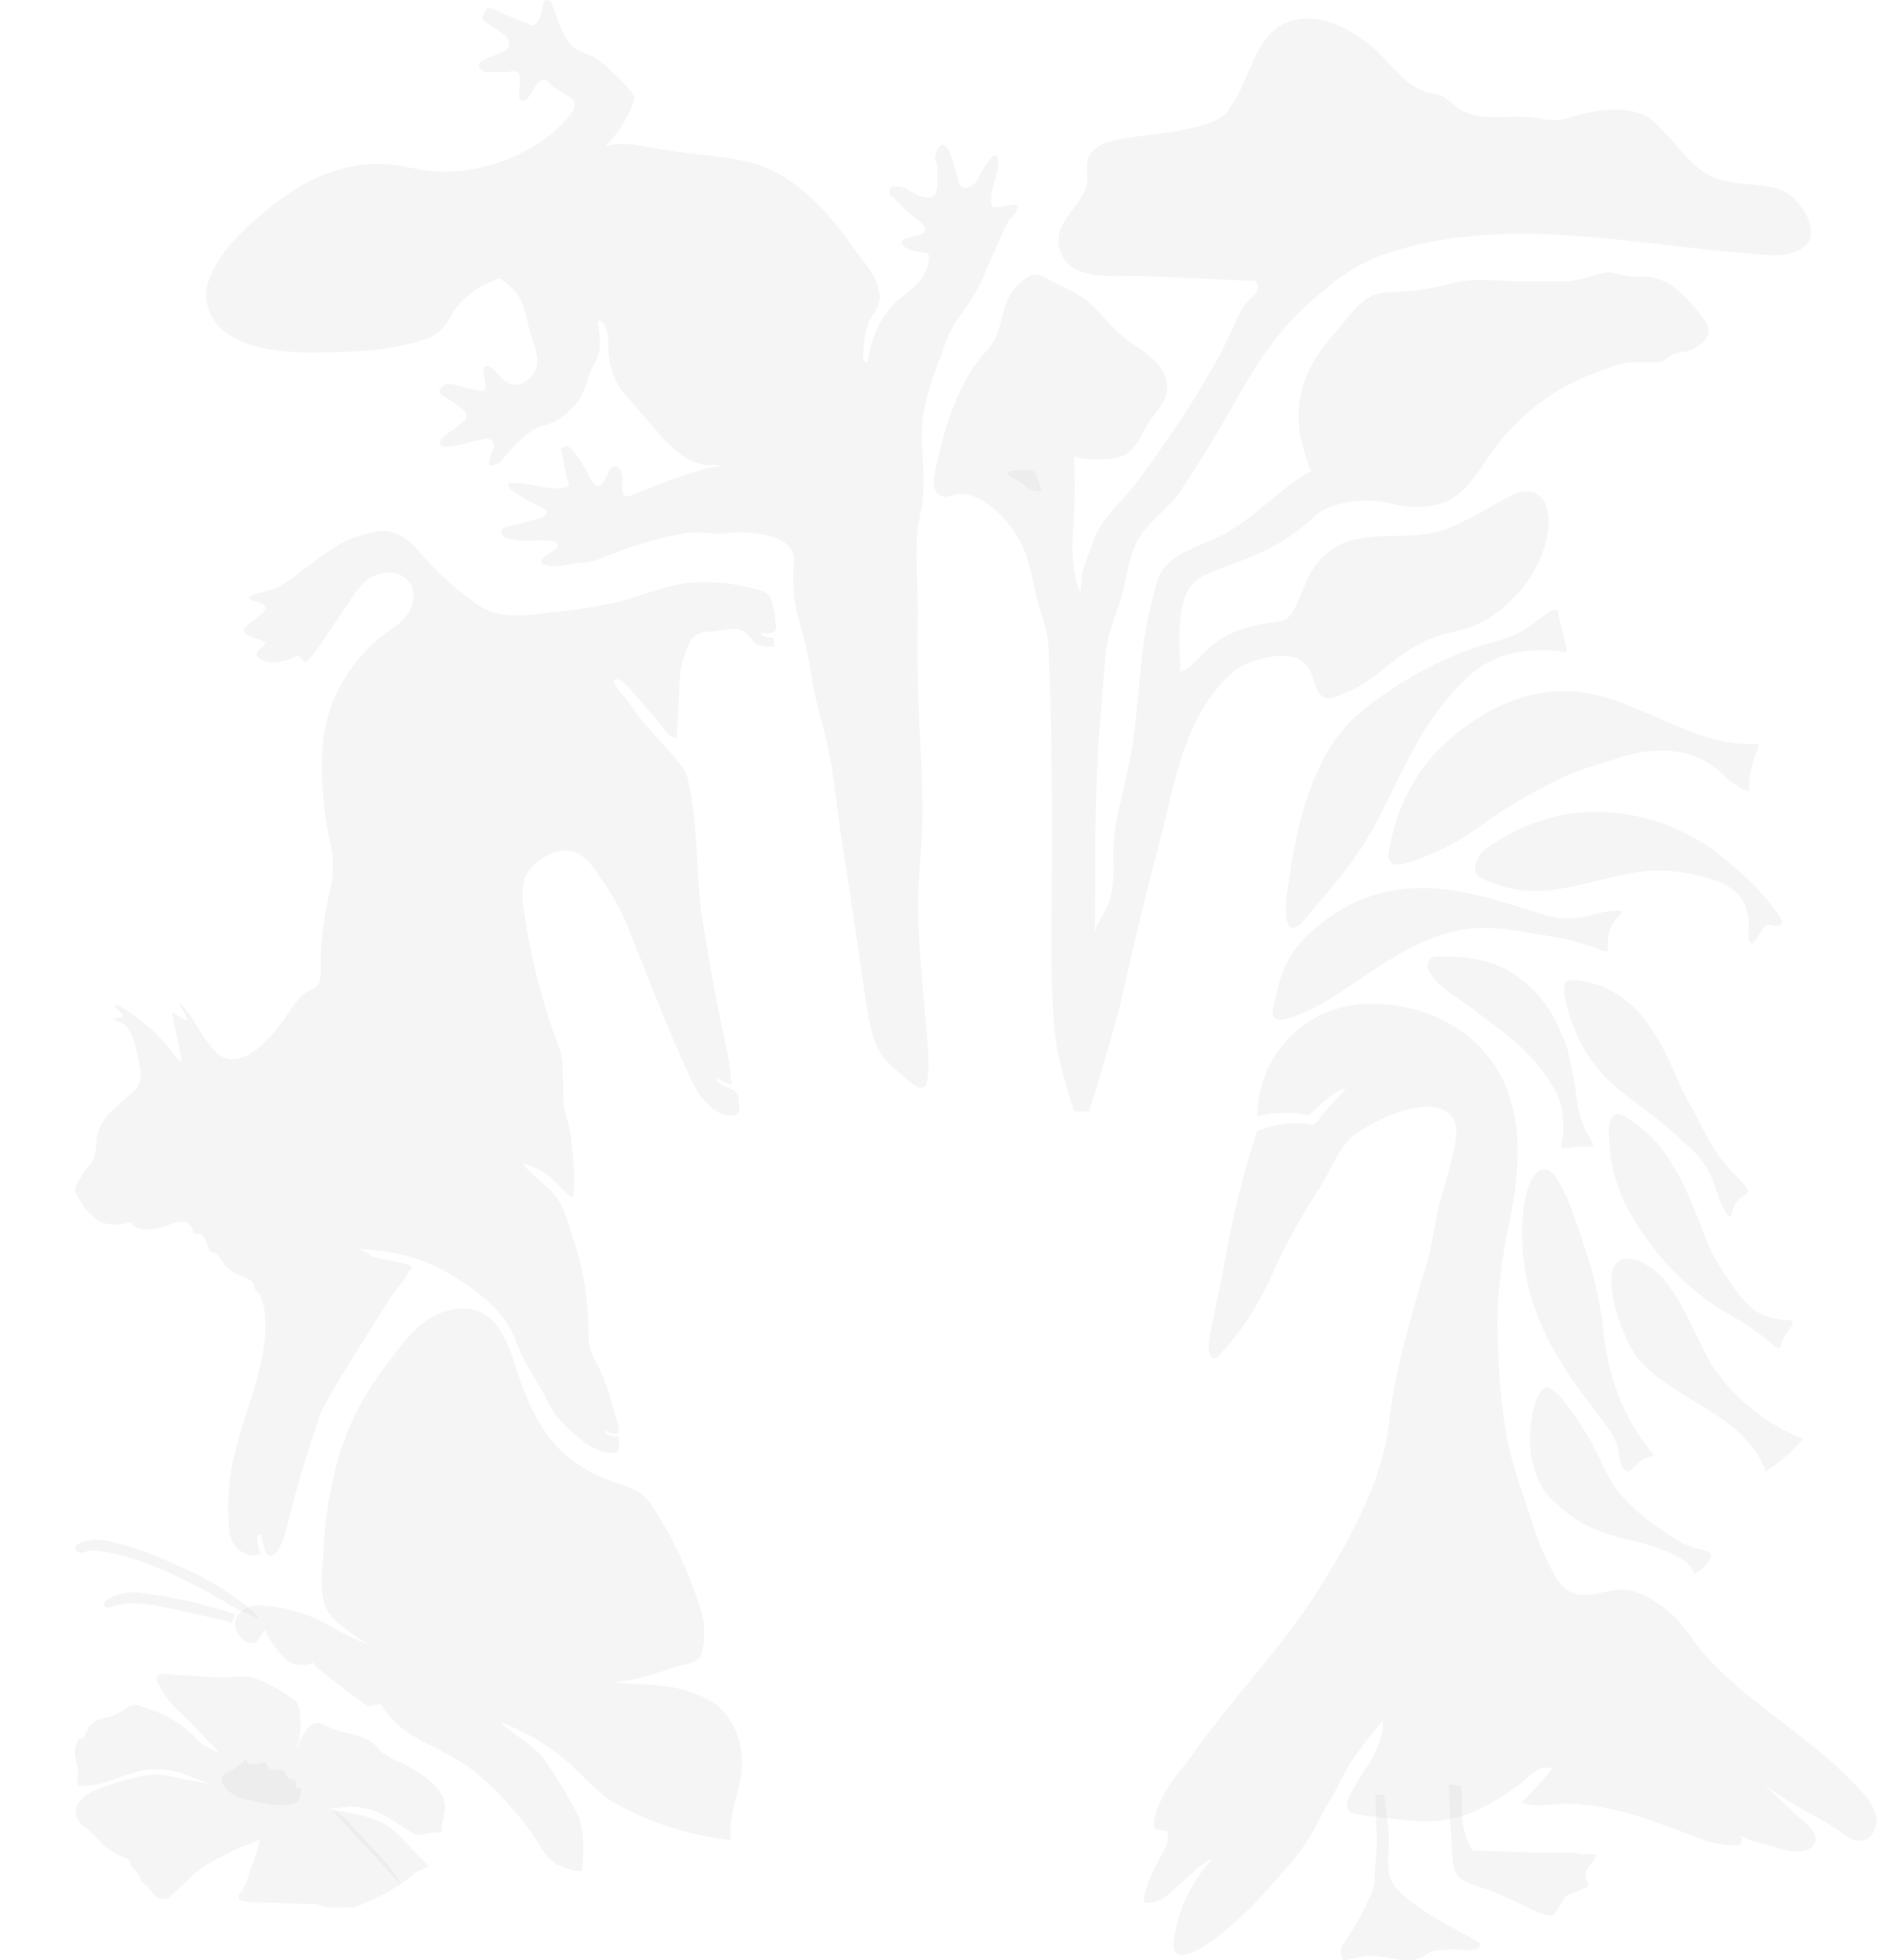 <svg xmlns="http://www.w3.org/2000/svg" width="715" height="746" viewBox="0 0 715 746" fill="none"><path d="M652.939 521.28C661.297 533.039 672.951 542.185 686.5 547.618C682.336 552.354 677.536 556.52 672.231 560C668.815 549.583 659.37 542.114 649.924 536.218C640.479 530.321 630.029 525.015 623.196 516.367C616.363 507.718 605.109 473.323 623.598 479.809C638.469 484.919 644.9 509.487 652.939 521.28Z" fill="#D1D1D1" fill-opacity="0.216"></path><path d="M531.015 261.483C542.308 254.035 554.689 248.307 567.735 244.496C571.176 243.696 574.525 242.557 577.732 241.099C582.424 238.901 586.096 235.303 590.38 232.506C591.196 232.106 592.216 231.706 592.828 232.306C593.44 232.905 593.236 232.905 593.236 233.305L596.5 247.494C596.5 247.935 596.135 248.293 595.684 248.293C592.624 247.094 583.444 247.494 582.016 247.694C576.893 248.034 571.895 249.394 567.327 251.691C559.779 255.488 553.251 262.882 548.151 269.477C537.135 283.866 530.811 300.853 522.039 316.641L521.427 317.44C514.694 329.631 504.902 339.823 496.13 350.614C495.588 351.473 494.81 352.165 493.886 352.613C486.95 355.81 490.214 338.224 490.622 335.826C493.07 318.639 496.742 301.053 505.514 285.864C511.634 275.273 520.815 268.078 531.015 261.483Z" fill="#D1D1D1" fill-opacity="0.216"></path><path d="M617.5 346.654C613.536 346.497 609.575 347.035 605.802 348.243C599.669 350.099 593.092 349.96 587.046 347.845C570.709 342.88 555.18 337.12 537.633 338.113C535.535 338.114 533.441 338.314 531.381 338.709C522.743 340.028 514.531 343.291 507.381 348.243C501.147 352.166 495.793 357.303 491.649 363.338C487.616 369.694 486.002 377.242 484.591 384.79C483.179 392.338 498.708 384.393 501.33 383.002C518.675 373.468 534.608 358.373 554.575 354.202C564.054 352.215 573.936 353.407 583.617 355.195L597.332 357.578L605.802 360.16C607.618 360.756 610.038 362.345 612.055 361.948C612.055 357.777 612.055 353.407 615.08 350.03C618.105 346.654 617.097 348.044 617.5 346.654Z" fill="#D1D1D1" fill-opacity="0.216"></path><path d="M614.508 377.72C618.532 379.994 622.1 382.98 625.034 386.528C631.308 394.135 635.356 403.144 639.202 411.952C640.888 415.721 642.78 419.397 644.87 422.962C647.501 427.767 649.93 433.172 652.966 437.776C655.259 441.237 657.904 444.457 660.86 447.385C662.109 448.487 663.26 449.693 664.301 450.989C665.516 452.59 666.325 453.992 664.099 454.992C662.085 456.06 660.564 457.852 659.848 459.997C659.75 461.094 659.328 462.139 658.634 463H658.229C658.112 462.897 658.039 462.754 658.026 462.6C655.395 459.397 654.181 455.193 652.764 451.189C651.342 446.548 648.847 442.299 645.477 438.777C640.417 433.973 635.154 429.168 629.487 424.764C623.819 420.36 619.973 417.758 615.52 413.954C610.082 409.344 605.553 403.778 602.161 397.539C598.518 390.732 592.85 374.517 596.899 373.316C600.947 372.115 609.043 374.517 614.508 377.52" fill="#D1D1D1" fill-opacity="0.216"></path><path d="M598.844 409.026C599.476 411.93 599.953 414.864 600.272 417.818C600.52 418.934 600.657 420.072 600.68 421.214C601.484 424.408 602.505 427.546 603.738 430.606C604.421 431.492 605.034 432.427 605.573 433.403C605.981 434.203 606.797 435.401 606.389 436.401H604.146C601.548 436.293 598.946 436.494 596.398 437H594.97C593.747 436.6 594.97 434.003 594.97 433.004C595.241 431.017 595.31 429.009 595.174 427.009C595.036 422.694 593.921 418.463 591.912 414.62C586.752 405.87 579.812 398.252 571.522 392.241L561.123 384.248C555.821 380.052 550.316 377.654 545.83 372.259C544.696 371.094 543.919 369.64 543.587 368.063C543.231 366.534 543.99 364.965 545.422 364.266C546.238 364.067 561.938 362.668 573.765 369.062C581.524 373.491 587.822 380.01 591.912 387.845C594.562 393.04 596.398 398.235 596.602 398.635C596.805 399.035 598.029 404.63 598.844 409.026Z" fill="#D1D1D1" fill-opacity="0.216"></path><path d="M677.238 71.86C668.812 69.448 659.383 70.855 651.359 67.036C643.334 63.216 637.115 52.964 629.692 46.33C622.27 39.697 609.23 41.305 598.998 44.32C596.73 45.096 594.369 45.569 591.977 45.727C589.683 45.67 587.4 45.401 585.156 44.923C574.724 43.315 562.687 47.134 554.261 40.501C552.649 39.003 550.903 37.657 549.045 36.48C547.603 36.028 546.127 35.692 544.632 35.475C536.206 33.666 531.391 26.429 525.373 20.599C514.74 10.146 498.089 1.904 486.052 10.749C478.028 16.78 475.821 27.836 471.006 36.681L467.395 42.31C462.179 50.15 433.893 51.155 425.266 53.165C421.053 54.17 416.439 55.577 414.634 59.397C412.828 63.216 414.634 67.036 413.63 70.654C411.223 79.499 399.587 85.329 404.001 96.385C408.415 107.442 425.066 104.627 435.096 105.029L476.022 106.839H477.626C478.247 107.177 478.704 107.753 478.893 108.435C479.082 109.117 478.987 109.847 478.63 110.457C477.827 112.668 475.019 114.076 473.815 116.086C472.347 118.458 471.072 120.946 470.003 123.524C467.997 127.544 466.191 131.967 463.985 135.987C459.17 144.229 454.355 152.471 449.139 160.311C443.923 168.151 438.507 175.991 432.689 183.63C426.871 191.269 419.85 196.898 417.041 204.135C415.837 207.15 414.634 210.165 413.63 212.98C413.006 214.488 412.47 216.032 412.026 217.603C411.686 219.73 411.552 221.884 411.624 224.036C411.424 228.459 407.411 215.593 408.415 204.336C408.816 197.903 409.217 191.47 409.217 185.037C409.217 178.604 408.816 177.599 409.016 173.78C411.83 174.52 414.734 174.859 417.643 174.785C420.475 174.927 423.314 174.656 426.069 173.981C431.485 172.172 433.291 168.151 435.698 163.528C438.105 158.904 442.318 155.286 443.923 150.461C445.528 145.636 442.92 140.611 439.51 137.193C436.099 133.776 431.686 131.364 427.874 128.348C424.062 125.333 419.649 119.905 415.436 115.885C411.223 111.864 406.007 109.854 400.591 107.04C395.174 104.225 393.97 103.019 388.554 107.442C379.727 114.88 383.137 125.534 375.714 133.374C368.292 141.214 363.678 151.868 360.468 161.919C359.063 166.342 357.86 170.965 356.857 175.589C355.854 180.213 353.647 187.047 358.662 188.857C359.438 189.15 360.294 189.15 361.07 188.857C363.188 188.096 365.451 187.821 367.69 188.053C370.041 188.5 372.287 189.386 374.31 190.666C381.608 195.363 387.228 202.261 390.359 210.366C392.566 215.995 393.168 222.026 394.773 227.855C396.378 233.685 398.986 239.716 399.186 246.953C400.791 281.127 400.591 315.301 400.39 349.475C400.39 364.954 399.989 380.433 401.995 395.912C402.998 404.757 408.816 422.648 409.016 422.849C410.883 423.05 412.767 423.05 414.634 422.849C414.834 422.648 424.865 389.881 426.67 381.438C431.285 360.934 436.099 340.63 441.516 320.327C446.932 300.023 450.142 274.292 467.596 257.406C469.397 255.581 471.501 254.085 473.815 252.983C482.642 248.963 496.885 246.35 499.895 258.009C502.904 269.669 507.518 265.648 515.342 262.231C523.166 258.813 530.789 250.169 539.416 245.546C548.042 240.922 552.255 241.123 558.875 238.912C574.523 233.886 588.967 215.995 589.569 199.31C589.676 196.709 589.267 194.113 588.366 191.671C587.27 189.29 585.111 187.574 582.548 187.047C579.874 186.749 577.181 187.389 574.924 188.857C565.897 193.279 557.872 199.109 548.243 202.124C538.613 205.14 525.774 202.727 514.74 205.542C507.368 207.619 501.279 212.838 498.089 219.814C495.882 224.237 494.478 229.062 491.87 233.283C491.224 234.23 490.408 235.048 489.463 235.695C488.328 236.242 487.105 236.582 485.852 236.701C477.426 237.706 469 239.716 462.38 244.943C455.76 250.169 454.556 253.587 449.34 255.798C449.34 246.551 447.334 230.871 453.553 222.83C459.772 214.789 481.238 214.789 499.493 197.3C506.515 190.465 519.956 189.259 529.987 191.671C536.431 193.523 543.283 193.383 549.647 191.269C558.073 188.053 563.088 179.006 568.304 171.569C575.544 161.585 584.85 153.288 595.588 147.245C600.848 144.406 606.354 142.051 612.038 140.209C614.445 139.261 616.928 138.521 619.461 137.997C623.27 137.797 627.087 137.797 630.896 137.997L633.303 137.394C634.087 136.853 634.825 136.248 635.51 135.585C637.153 134.604 639.015 134.051 640.927 133.977C643.947 133.531 646.716 132.037 648.751 129.755C649.475 128.94 650.022 127.981 650.356 126.941C650.957 124.328 649.152 121.916 647.547 119.905C644.855 116.405 641.832 113.173 638.519 110.256C635.223 107.338 631.068 105.574 626.683 105.23H620.665C618.057 105.029 615.248 103.823 612.439 103.622C609.631 103.421 601.807 107.04 596.19 107.04H577.532C568.906 106.839 560.882 105.633 552.456 107.844C545.531 109.811 538.386 110.892 531.191 111.06C528.898 111.129 526.616 111.398 524.37 111.864C519.354 113.271 515.743 117.493 512.333 121.715C505.111 130.359 498.089 137.796 495.481 149.255C494.275 154.394 494.071 159.718 494.879 164.935C494.879 166.141 498.49 179.61 499.493 179.208C492.271 182.826 486.052 188.455 480.034 193.48C475.951 196.92 471.589 200.013 466.994 202.727C459.772 206.949 448.537 209.361 443.121 216.196C440.312 219.613 439.51 225.644 438.306 229.866C433.893 246.953 433.893 265.045 431.285 282.735C428.677 300.425 423.26 312.487 423.862 327.765C424.169 332.556 423.763 337.366 422.658 342.037C421.454 346.46 418.245 349.877 416.84 354.501C417.041 327.765 416.64 301.028 418.846 274.292C419.448 266.251 420.251 258.009 420.853 249.968C421.454 241.927 423.862 236.701 426.269 229.464C428.677 222.227 429.278 212.779 433.09 205.743C436.902 198.707 444.525 193.882 449.139 187.248C453.753 180.615 460.574 169.558 465.991 160.311C476.022 143.023 484.447 125.936 503.907 110.658C510.03 105.092 517.095 100.667 524.771 97.592C571.313 80.504 622.47 93.571 672.022 96.989C677.84 97.391 684.861 97.189 688.472 92.164C692.083 87.138 685.664 74.675 677.238 72.061" fill="#D1D1D1" fill-opacity="0.216"></path><path d="M395.299 187C393.649 186.876 392.099 186.313 390.897 185.401C389.51 184.208 387.967 183.136 386.294 182.204C378.89 178.847 388.095 179.007 392.098 179.007C392.598 178.969 393.098 179.083 393.498 179.327C393.892 179.463 394.134 179.784 394.099 180.126C395.201 182.288 396.006 184.539 396.5 186.84H395.299" fill="#D1D1D1" fill-opacity="0.216"></path><path d="M597.789 576.639C594.85 574.392 592.086 571.932 589.519 569.279C584.073 563.112 581.854 552.371 582.661 544.414C582.863 540.834 584.274 529.694 588.309 528.103C592.343 526.511 603.235 543.817 606.663 550.382C610.092 556.946 612.513 563.51 616.95 568.682C622.023 574.424 627.938 579.385 634.498 583.402C637.759 585.938 641.445 587.891 645.39 589.171C647.206 589.568 650.836 589.966 651.441 591.757C652.047 593.547 647.811 597.525 645.794 598.52C643.777 599.514 645.189 598.719 644.987 598.321C642.365 593.348 636.515 590.961 631.271 589.171C628.38 588.1 625.414 587.235 622.396 586.585C613.32 584.397 605.252 582.208 597.789 576.639Z" fill="#D1D1D1" fill-opacity="0.216"></path><path d="M152.5 717C149.047 709.847 141.531 703.307 136.25 697.38C130.969 691.453 130.359 690.635 126.5 689" fill="#D1D1D1" fill-opacity="0.216"></path><path d="M89.5 614.233C88.11 613.994 86.756 613.572 85.469 612.977L82.446 612.14C72.623 609.222 62.576 607.191 52.416 606.07C48.587 605.747 44.746 606.544 41.331 608.372C40.928 608.582 39.316 609.628 39.517 610.675C39.56 611.046 39.791 611.365 40.122 611.512C40.525 612.14 41.533 611.93 42.339 611.512C49.594 609 56.85 610.465 64.106 611.93L83.857 616.326C85.268 616.744 87.686 616.744 88.089 618" fill="#D1D1D1" fill-opacity="0.216"></path><path d="M98.5 616C97.114 612.921 87.61 606.556 85.63 605.325C78.501 600.398 72.165 597.729 61.869 593.212C55.202 590.354 48.313 588.088 41.276 586.438C41.276 586.438 34.148 584.795 29.198 587.875L28.604 588.696C28.208 589.517 29 590.543 29.99 590.749C30.837 591.062 31.773 590.988 32.564 590.543C36.722 588.696 49.791 593.007 51.969 593.623C58.286 595.744 64.441 598.352 70.383 601.424C72.363 602.245 77.907 605.119 85.036 609.225L90.184 612.305" fill="#D1D1D1" fill-opacity="0.216"></path><path d="M275.008 699.813L278.211 700.216C277.41 692.558 280.213 685.101 281.814 677.644C284.016 666.761 281.013 654.467 271.405 647.816C265.43 644.244 258.717 642.106 251.788 641.568C244.782 640.762 237.776 640.762 230.97 639.956C238.977 640.964 250.587 636.328 258.194 634.111C260.796 633.305 264.199 633.104 266.201 630.887C268.202 628.67 268.202 621.415 268.002 617.988C267.802 614.562 265.2 607.71 263.598 603.276C259.86 593.43 255.166 583.979 249.586 575.061C247.951 572.238 245.774 569.771 243.181 567.805C240.909 566.507 238.49 565.492 235.975 564.782C212.555 557.124 203.947 543.419 196.541 520.847C193.738 511.777 189.935 501.096 180.727 498.476C178.69 498.036 176.599 497.9 174.522 498.073C160.91 499.081 152.903 511.777 145.297 521.854C136.826 533.187 130.762 546.152 127.481 559.945C125.187 569.262 123.78 578.777 123.278 588.362C122.877 596.021 120.676 608.516 125.88 614.764C126.778 615.87 127.784 616.883 128.883 617.787C132.473 620.767 136.288 623.463 140.292 625.848C135.131 623.923 130.17 621.493 125.48 618.593C117.188 613.954 107.934 611.332 98.456 610.935C91.851 610.935 86.646 616.578 91.25 622.624C91.91 623.579 92.807 624.344 93.852 624.841C94.9 625.415 96.148 625.489 97.255 625.042C98.456 624.438 100.258 620.205 101.259 620.407C101.859 624.438 108.665 631.492 109.266 631.895C112.008 633.645 115.377 634.087 118.474 633.104L119.074 632.499C118.474 633.507 132.686 643.987 140.092 649.428C141.718 648.938 143.4 648.667 145.097 648.622C151.702 659.908 162.712 663.133 173.321 669.179C183.93 675.225 195.14 687.318 202.746 697.999C205.148 701.425 207.35 706.262 210.753 708.681C214.156 711.099 221.762 713.115 221.762 711.301C221.963 704.852 222.763 696.588 219.961 690.744C216.396 683.664 212.314 676.86 207.75 670.388C203.347 663.738 196.14 660.916 190.335 655.273C199.766 658.819 208.506 664.003 216.158 670.59C221.963 675.628 227.367 682.279 233.973 686.108C246.673 693.236 260.595 697.886 275.008 699.813Z" fill="#D1D1D1" fill-opacity="0.216"></path><path d="M132.528 687.469C135.499 687.475 138.455 687.88 141.319 688.671C146.913 690.675 152.507 694.882 157.702 697.888L158.701 698.289H160.1C162.784 697.647 165.532 697.311 168.291 697.287C167.492 697.287 169.49 688.871 169.49 688.27C169.889 680.055 158.501 673.644 152.308 670.638C149.906 669.716 147.625 668.505 145.515 667.032C144.316 665.829 143.317 664.427 142.118 663.425C137.723 659.819 130.73 659.819 125.535 657.414L121.939 655.811C120.619 655.441 119.202 655.74 118.143 656.613C115.92 659.044 114.22 661.909 113.148 665.028L112.749 666.23L113.148 664.427C114.157 661.19 114.563 657.794 114.347 654.409C114.147 652.405 114.147 649.4 112.749 647.596C112.233 646.897 111.544 646.345 110.751 645.993C106.649 643.084 102.224 640.663 97.564 638.78C93.169 637.177 88.174 638.58 83.579 638.38L66.996 637.378C64.998 637.177 61.202 636.376 59.804 637.979C58.405 639.582 64.998 648.598 67.196 650.401L71.591 654.609C73.789 656.613 75.787 658.817 77.585 660.82C79.383 662.824 81.781 665.028 83.579 667.232C81.381 665.83 79.183 665.028 76.986 663.826C75.756 662.792 74.62 661.653 73.589 660.42C70.414 657.42 66.853 654.859 63 652.806C59.671 651.362 56.27 650.091 52.811 648.999C49.814 647.997 48.216 650.401 45.419 651.804L42.621 653.006C39.824 654.008 37.027 653.808 34.83 656.212C33.663 657.481 32.778 658.983 32.232 660.62C32.032 661.021 32.032 661.221 31.633 661.421C31.233 661.622 30.634 661.622 30.035 661.822C29.435 662.023 29.835 662.223 29.635 662.223C28.479 664.443 28.194 667.016 28.836 669.436C29.483 671.714 29.753 674.083 29.635 676.449C29.435 677.451 29.035 678.653 29.835 679.454C30.634 680.256 38.626 678.853 40.823 678.052C43.021 677.25 49.414 674.846 53.81 673.844C59.007 672.872 64.363 673.217 69.394 674.846L80.582 679.254C80.582 679.454 76.187 678.052 75.787 678.052C69.194 677.451 63.2 674.646 56.407 675.447C50.841 676.49 45.364 677.964 40.024 679.855C36.228 681.057 29.835 683.662 29.035 688.27C28.236 692.879 31.233 694.281 33.631 696.285C36.028 698.289 38.226 701.094 40.623 703.298C42.977 704.946 45.528 706.292 48.216 707.305C48.696 707.527 49.11 707.873 49.414 708.307C49.814 708.908 49.614 709.509 49.814 710.11C50.014 710.711 52.811 712.514 53.21 714.117C53.61 715.72 53.41 715.119 53.61 715.72C53.81 716.321 55.608 717.323 56.407 718.125L58.205 720.729C60.003 722.332 62.601 723.535 64.599 721.932C70.193 716.922 74.588 711.513 81.381 708.106L90.372 703.498C91.171 703.097 98.963 700.292 98.963 699.891C98.4 703.129 97.462 706.29 96.166 709.309C94.967 711.913 94.567 714.718 93.369 717.323C92.17 719.928 90.172 721.13 90.971 722.533C91.77 723.935 95.766 723.735 97.564 723.935L115.346 724.536H120.341L123.338 725.538C127.134 726.54 131.13 725.538 134.926 725.939C142.318 722.733 149.91 719.527 156.104 714.318C157.153 713.404 158.291 712.599 159.5 711.913C160.086 711.771 160.633 711.497 161.098 711.112C161.498 710.711 163.496 710.511 163.096 710.11L152.308 698.89C150.562 697.074 148.618 695.461 146.514 694.081C144.471 693.008 142.33 692.136 140.12 691.476C134.926 690.074 129.731 689.272 124.337 688.27C127.134 688.671 129.731 687.669 132.528 687.669" fill="#D1D1D1" fill-opacity="0.216"></path><path d="M93.528 684.915C87.42 683.124 83.959 679.543 84.569 676.758C85.18 673.973 87.013 674.371 88.438 673.576C90.475 672.221 92.383 670.69 94.139 669C93.86 669.465 93.84 670.036 94.087 670.518C94.333 670.999 94.813 671.327 95.361 671.387C96.382 671.52 97.42 671.453 98.415 671.188C99.37 670.763 100.433 670.624 101.469 670.79C101.415 672.065 102.254 673.212 103.505 673.576H107.984C108.392 673.774 108.392 674.371 108.595 674.769C108.742 675.568 109.216 676.275 109.907 676.725C110.599 677.176 111.448 677.331 112.26 677.156C112.678 678.374 112.884 679.652 112.871 680.936C112.988 680.629 113.253 680.398 113.578 680.318C113.904 680.238 114.248 680.321 114.5 680.538C114.509 682.098 114.233 683.648 113.685 685.114C113.63 685.411 113.489 685.687 113.278 685.909L112.056 686.307H111.038C108.392 687.7 101.672 686.904 93.528 684.716" fill="#D1D1D1" fill-opacity="0.216"></path><path d="M295.097 234.712C295.097 234.309 294.896 233.905 294.896 233.501C294.712 231.622 294.236 229.782 293.487 228.05C293.14 227.188 292.587 226.425 291.877 225.829C291.087 225.267 290.199 224.856 289.26 224.617C280.527 221.976 271.375 221.017 262.287 221.791C253.632 222.8 245.379 226.233 236.925 228.655C227.859 230.839 218.64 232.324 209.348 233.097C199.686 234.309 190.024 235.722 181.771 230.069C173.743 224.47 166.441 217.891 160.032 210.485C156.207 206.043 152.584 202.61 146.143 202.005C144.644 201.966 143.148 202.17 141.714 202.61C138.627 203.317 135.599 204.262 132.656 205.437C125.209 208.667 112.93 218.964 110.313 220.781C103.067 226.031 95.015 225.627 95.015 227.444C95.015 229.261 100.249 228.655 101.054 231.078C101.859 233.501 91.996 238.145 92.801 240.164C93.606 242.183 99.846 243.596 101.054 244.404V244.807C99.846 246.624 96.424 248.24 98.236 250.259C100.047 252.278 106.69 253.085 112.729 249.653C114.138 248.845 114.54 250.662 115.949 251.874C117.358 253.085 126.819 237.943 130.04 233.299C137.286 222.397 139.098 219.772 145.338 218.157C151.578 216.541 159.025 220.983 157.214 229.059C155.402 237.135 147.351 239.76 142.721 244.202C135.768 250.625 130.275 258.475 126.618 267.218C121.988 279.13 121.988 292.254 123.196 304.771C123.643 310.349 124.518 315.884 125.813 321.327C127.118 326.7 127.118 332.308 125.813 337.681C124.001 345.586 122.79 353.618 122.189 361.707C121.988 365.139 122.592 369.581 121.787 373.013C120.982 376.446 118.566 376.042 115.748 378.263C112.93 380.484 110.917 383.916 108.703 387.146C104.073 393.405 96.626 403.298 87.97 403.096C79.314 402.895 74.484 386.137 68.042 381.493L69.854 384.925C73.678 391.184 68.646 386.944 67.841 386.541C67.036 386.137 66.432 385.329 65.627 385.329C64.822 385.329 70.055 404.308 68.847 403.904C67.64 403.5 67.237 402.491 66.432 401.683C64.009 398.247 61.244 395.068 58.179 392.194C57.173 391.184 45.095 381.291 44.089 382.705C43.082 384.118 44.089 383.512 44.491 383.916L45.9 385.329C46.504 385.733 46.907 386.339 46.504 386.944C46.102 387.55 45.9 387.348 45.498 387.348H44.29C43.888 387.55 43.485 387.954 43.686 388.358C44.837 388.511 45.939 388.925 46.907 389.569C50.731 392.396 51.738 399.058 52.744 403.5C53.421 405.583 53.694 407.776 53.549 409.961C53.379 411.646 52.752 413.251 51.738 414.605C48.078 417.573 44.584 420.741 41.271 424.094C38.983 426.573 37.447 429.654 36.842 432.978C36.44 435.602 36.842 438.429 35.635 440.852C35.156 441.977 34.474 443.004 33.622 443.88C32.501 445.279 31.491 446.764 30.602 448.322C29.74 449.416 29.061 450.644 28.59 451.956C28.59 452.562 28.388 452.966 28.59 453.369C28.703 453.873 28.908 454.352 29.193 454.783C29.86 455.972 30.599 457.118 31.407 458.215C31.462 458.517 31.602 458.797 31.81 459.023C32.213 459.628 36.44 464.474 38.855 465.281C42.626 466.369 46.644 466.228 50.329 464.878C50.127 465.079 49.926 466.089 50.127 466.089C53.549 468.714 57.575 468.108 61.4 467.098C65.224 466.089 72.068 461.647 73.678 469.319C73.678 469.521 73.88 469.521 74.081 469.521C75.423 469.086 76.891 469.577 77.704 470.733C78.327 472.043 78.865 473.391 79.314 474.771C79.516 475.578 79.717 476.184 80.321 476.386L81.73 476.79C82.737 476.992 83.34 478.203 83.944 479.011C85.427 481.446 87.506 483.462 89.983 484.866C92.197 485.875 96.223 486.683 96.827 489.509C97.431 492.336 98.236 491.528 98.638 492.336C99.959 494.904 100.714 497.727 100.853 500.614C101.658 509.094 99.846 517.17 97.632 525.447C95.418 533.725 90.184 547.252 88.171 558.761C86.794 566.557 86.523 574.51 87.366 582.383C87.51 584.766 88.429 587.036 89.983 588.844C93.606 592.68 97.431 592.074 98.638 591.468C99.846 590.863 99.041 591.065 99.041 590.863C99.041 590.661 97.028 585.008 98.236 584.2C99.444 583.392 98.638 583.998 99.242 584.2L100.047 587.027C100.382 587.949 100.651 588.893 100.853 589.853C101.054 590.257 101.054 590.661 101.456 591.065C104.878 594.901 107.898 585.815 108.502 583.998C112.199 568.496 116.7 553.198 121.988 538.167C124.404 531.504 146.344 497.585 149.363 492.74L153.188 487.894C154.597 486.279 155.201 484.462 156.409 482.847L156.811 482.241C156.811 481.03 145.74 479.212 144.331 478.809C143.272 478.658 142.249 478.316 141.312 477.799C139.768 476.688 138.073 475.804 136.28 475.174L144.533 475.982C155.254 477.166 165.537 480.904 174.525 486.885C183.18 492.336 192.641 499.806 196.264 509.901C199.887 519.996 204.517 525.044 208.14 532.716C211.763 540.388 215.789 543.215 222.029 548.464C223.966 550.016 226.142 551.244 228.47 552.098C229.678 552.502 234.509 553.713 235.314 552.3V551.896C235.717 549.877 236.119 546.849 235.314 546.647C234.291 546.842 233.232 546.701 232.295 546.243C231.49 546.041 230.081 545.234 230.282 544.83C230.295 544.674 230.367 544.529 230.483 544.426C231.087 544.83 233.905 546.243 235.314 545.234C235.425 545.234 235.516 545.143 235.516 545.032C235.492 543.039 235.152 541.062 234.509 539.177C233.704 536.754 233.1 534.129 232.295 531.706C230.856 526.8 228.899 522.063 226.458 517.573C223.036 511.314 224.445 506.267 223.841 499.2C223.158 490.355 221.469 481.617 218.809 473.155C216.393 466.291 215.185 458.821 209.952 453.369C208.439 451.785 206.826 450.301 205.121 448.928C202.894 447.066 200.809 445.042 198.881 442.871C203.18 443.695 207.159 445.725 210.354 448.726C212.77 450.947 214.783 453.975 217.802 455.59C218.024 455.59 218.205 455.409 218.205 455.186C219.211 446.909 218.205 440.044 217.198 431.564C216.594 427.526 214.783 423.69 214.581 419.652C214.38 415.614 214.38 410.163 214.179 405.317C213.978 400.472 212.367 397.645 210.757 393.001C205.838 378.821 202.2 364.225 199.887 349.391C199.082 344.344 198.277 338.892 199.887 334.047C201.498 329.201 209.549 323.144 216.393 323.75C223.237 324.356 226.86 331.624 230.685 337.075C233.598 341.332 236.092 345.862 238.132 350.603C245.983 369.783 253.229 389.367 261.885 408.144C264.501 413.999 267.319 419.854 273.559 423.286C274.746 423.929 276.044 424.34 277.384 424.498C278.327 424.634 279.288 424.565 280.202 424.296C282.014 423.286 281.41 419.652 281.208 418.037C281.118 416.69 280.363 415.478 279.195 414.807L277.786 414.201C276.504 413.759 275.285 413.148 274.163 412.384C273.358 411.778 272.553 410.971 272.754 410.163C274.462 411.239 276.285 412.119 278.189 412.788H278.592L277.988 407.336C276.579 397.039 273.761 386.743 271.949 376.446C270.137 366.149 268.326 356.458 266.917 346.363C266.514 343.94 266.313 341.315 266.112 338.691C265.105 323.952 265.105 311.03 261.885 296.494C261.574 295.034 260.956 293.657 260.073 292.456C256.248 286.802 250.411 281.351 245.983 276.102C241.554 270.852 241.152 269.641 238.736 266.411C236.321 263.18 232.094 259.546 234.308 258.537C236.522 257.527 241.554 264.19 242.561 265.401C243.567 266.613 247.794 271.256 250.411 274.285C253.028 277.313 254.437 280.947 257.456 280.745H257.657C257.859 274.285 258.463 267.622 258.664 261.161C258.689 255.425 259.996 249.768 262.488 244.605C264.904 239.962 269.332 240.567 273.761 239.962C278.189 239.356 278.994 238.952 281.41 239.558C283.825 240.164 285.033 242.183 286.643 243.798C287.146 244.44 287.76 244.987 288.455 245.413C290.386 246.119 292.462 246.327 294.494 246.019H294.695V242.788H294.494C292.682 242.385 291.273 242.788 290.065 241.577C288.857 240.366 289.663 240.971 289.864 240.971H293.085C293.921 240.918 294.709 240.559 295.299 239.962C295.5 239.76 295.701 239.154 295.097 235.116" fill="#D1D1D1" fill-opacity="0.216"></path><path d="M387.5 78.984V78.38C387.097 77.776 386.09 77.776 385.284 77.978L380.247 78.783C377.426 79.186 377.225 78.179 377.426 75.763C377.417 73.427 377.826 71.109 378.635 68.918C379.414 66.78 379.888 64.543 380.046 62.274C380.147 61.674 380.147 61.061 380.046 60.462C379.833 59.831 379.292 59.367 378.635 59.254C377.829 59.254 377.426 59.858 377.023 60.462C375.113 62.994 373.427 65.689 371.987 68.515C371.577 69.522 370.778 70.32 369.771 70.73C368.66 71.542 367.198 71.695 365.943 71.132C365.115 69.852 364.565 68.411 364.331 66.904L362.518 60.462C361.913 58.65 359.697 52.408 357.279 56.435C354.862 60.462 356.675 61.267 356.876 63.28V68.918C357.019 70.636 356.742 72.363 356.071 73.951C354.66 76.166 350.228 74.756 348.415 73.951L345.393 71.938C343.643 71.084 341.67 70.802 339.751 71.132C339.109 71.424 338.666 72.03 338.584 72.73C338.501 73.43 338.791 74.122 339.348 74.555C340.568 75.473 341.654 76.557 342.572 77.776C343.331 78.564 344.139 79.303 344.99 79.991L350.228 84.42C351.034 85.024 352.444 86.031 352.243 87.44C352.041 88.85 350.228 89.252 349.019 89.655C347.446 89.938 345.897 90.342 344.385 90.863C343.97 91.014 343.616 91.297 343.378 91.668C342.572 95.292 350.832 95.896 352.646 96.299C352.963 96.299 353.261 96.448 353.451 96.702C353.643 97 353.715 97.359 353.653 97.708C353.536 101.373 352.106 104.874 349.623 107.574C346.803 110.795 342.773 113.01 339.953 116.03C334.559 122.085 331.242 129.703 330.484 137.774C329.872 137.961 329.21 137.713 328.872 137.17C328.696 136.514 328.628 135.834 328.67 135.156C328.872 130.324 329.275 125.09 331.693 120.862C333.125 118.839 334.214 116.594 334.916 114.218C335.084 112.995 334.946 111.75 334.513 110.594C333.506 105.359 331.29 102.742 328.066 98.514C324.843 94.286 321.418 89.252 317.791 84.823C310.538 76.166 302.278 68.314 291.801 63.884C281.325 59.455 266.013 59.254 253.32 57.039C244.859 55.831 239.016 53.818 230.554 55.428C235.701 50.485 239.513 44.321 241.635 37.51C242.239 35.698 229.547 23.014 225.114 21.202C223.08 20.537 221.122 19.66 219.272 18.584C217.44 17.255 215.926 15.536 214.839 13.551C213.026 9.927 212.019 6.102 210.407 2.276C210.28 1.578 209.926 0.941 209.4 0.464C208.859 -0.069 208.02 -0.152 207.385 0.263C206.982 0.666 206.982 1.068 206.781 1.471C206.579 1.874 205.975 7.511 204.161 8.92C203.721 9.449 203.018 9.683 202.348 9.524C198.117 7.914 193.685 6.303 189.656 4.29C185.626 2.276 185.022 3.082 184.014 5.498C183.007 7.914 185.425 8.719 186.835 9.726C188.245 10.732 190.461 12.142 192.073 13.35C193.685 14.558 195.297 17.98 191.469 19.792L184.82 22.41C183.611 23.014 182 23.416 182.403 25.228C182.881 26.501 184.067 27.37 185.425 27.443H192.678C194.088 27.443 196.103 26.638 197.311 27.644C197.878 28.396 198.163 29.322 198.117 30.262C197.777 32.594 197.642 34.952 197.714 37.308C197.714 37.51 197.714 37.711 197.916 37.711C197.916 37.933 198.096 38.114 198.319 38.114C198.921 38.34 199.594 38.265 200.132 37.912C200.699 37.55 201.18 37.069 201.542 36.503C202.55 35.094 205.169 29.456 207.586 30.262L208.392 30.866C209.543 32.215 210.903 33.371 212.422 34.288L216.854 36.906C218.264 37.912 219.07 38.919 218.869 40.127C218.667 41.335 218.869 40.53 218.667 40.53C218.466 40.53 218.466 41.335 218.466 41.536C218.466 41.738 218.264 42.14 218.063 42.342C207.184 57.643 183.208 67.106 164.27 65.092C159.435 64.69 154.6 63.28 149.563 62.676C135.258 60.864 120.551 66.099 108.664 74.555C96.777 83.011 73.004 102.54 79.652 118.244C80.314 120.063 81.267 121.763 82.473 123.278C90.33 132.539 106.65 134.15 117.932 134.15C134.05 133.948 148.555 133.948 163.464 128.512C167.064 126.93 169.94 124.056 171.523 120.459C174.679 114.975 179.468 110.611 185.223 107.976L189.857 105.963C190.461 105.762 193.685 108.58 194.289 108.983C195.527 110.112 196.611 111.398 197.513 112.808C199.162 116.04 200.317 119.502 200.938 123.076C201.559 125.747 202.367 128.371 203.356 130.928C204.161 133.948 205.169 136.968 204.161 140.19C203.112 143.124 200.712 145.373 197.714 146.23C194.692 147.035 192.275 145.223 190.26 143.21C188.245 141.196 186.432 138.378 184.619 139.586C184.092 140.275 183.942 141.179 184.216 142.002L184.82 146.23C185.022 147.035 185.022 148.042 184.417 148.444C183.88 148.797 183.206 148.871 182.604 148.646C179.944 148.234 177.318 147.628 174.747 146.834C173.449 146.373 172.092 146.101 170.717 146.028C169.307 146.23 167.292 147.236 167.292 148.847C167.292 150.458 169.105 150.86 170.113 151.464L174.344 154.283C175.351 155.29 177.769 156.699 177.567 158.31C177.526 159.091 177.161 159.821 176.56 160.323L172.732 163.544C171.477 164.09 170.319 164.838 169.307 165.759C168.501 166.363 167.091 168.175 167.695 169.182C168.3 170.188 169.71 169.987 170.314 169.987C172.361 169.882 174.389 169.544 176.358 168.98L183.611 167.168C184.741 166.833 185.954 166.904 187.036 167.37C188.102 168.433 188.347 170.067 187.641 171.396C186.99 172.739 186.516 174.16 186.231 175.624C186.201 176.037 186.27 176.451 186.432 176.832C187.439 177.839 190.058 176.228 190.663 175.624C191.267 175.02 192.879 172.806 194.088 171.598C195.297 170.39 201.139 163.343 206.982 161.934C212.825 160.524 219.07 155.29 221.488 150.256C223.906 145.223 223.704 143.411 225.316 140.19C226.507 138.161 227.454 135.998 228.136 133.747C228.942 129.519 227.935 125.895 227.532 122.07C232.367 122.07 231.36 131.734 231.763 134.754C232.284 141.563 235.296 147.941 240.225 152.672L250.5 164.551C253.636 168.473 257.376 171.871 261.581 174.618C263.852 175.809 266.301 176.624 268.834 177.034C270.445 177.235 273.669 176.228 274.676 178.04C273.064 175.222 244.254 186.899 240.829 188.308C237.404 189.717 237.001 188.711 237.001 185.892C237.001 183.074 237.606 176.631 233.576 177.638C233.173 177.638 232.77 178.04 232.367 178.443C231.964 178.846 231.763 179.852 231.36 180.456C230.957 181.06 229.547 184.483 228.338 184.886C227.129 185.288 226.323 184.08 225.719 183.476C224.821 182.228 224.077 180.876 223.503 179.45L220.884 175.222C219.876 173.812 216.854 168.578 214.638 169.987C212.422 171.396 213.832 171.799 214.034 172.806C214.235 173.812 214.839 177.638 215.444 180.054C215.481 180.675 215.617 181.287 215.847 181.866C216.653 184.08 217.257 185.288 214.638 185.691C212.361 186.032 210.041 185.964 207.788 185.49C203.356 184.885 198.923 183.476 194.289 183.879H193.685C193.525 184.115 193.453 184.4 193.483 184.684C193.685 185.892 194.894 186.698 195.901 187.302C199.21 189.56 202.716 191.514 206.378 193.14L207.586 193.945C209.803 196.764 203.557 197.771 202.348 198.174L192.678 200.589L191.469 200.992C190.663 201.596 190.864 202.804 191.267 203.609C191.866 204.367 192.73 204.871 193.685 205.019C197.265 205.727 200.927 205.93 204.564 205.623C205.975 205.623 213.832 205.22 212.22 208.039C212.059 208.513 211.687 208.884 211.213 209.045C209.198 210.455 205.773 212.468 205.975 213.676C206.176 214.884 207.586 215.085 208.795 215.287C211.841 215.62 214.922 215.346 217.861 214.481C220.279 214.079 222.898 214.28 225.316 213.676C227.734 213.072 234.181 210.253 238.613 208.643L247.276 206.025L253.32 204.415L260.976 202.804C264.397 202.469 267.846 202.537 271.251 203.005C276.288 203.408 277.698 202.603 280.922 202.603C284.145 202.603 295.428 202.804 300.062 207.636C304.695 212.468 300.263 214.884 302.882 230.588C304.494 238.843 306.106 241.057 308.523 254.345C309.128 257.768 309.128 258.573 309.732 261.996C310.337 265.419 312.351 272.667 314.165 279.713C318.395 297.833 317.388 301.86 322.223 330.852C325.447 352.193 324.037 342.731 329.678 380.984C332.095 397.896 334.513 401.923 342.975 408.768C344.99 410.379 349.019 415.009 351.638 413.801C354.257 412.593 353.854 402.527 351.84 381.789C345.997 318.168 353.653 342.731 350.228 279.109C349.422 264.211 349.221 249.111 349.422 234.212C349.623 219.313 347.609 208.441 350.429 195.556C352.243 187.1 351.638 178.443 351.034 169.786C349.825 154.082 356.675 140.391 359.093 132.942C360.707 127.67 363.304 122.752 366.749 118.446C370.791 112.951 374.046 106.92 376.419 100.527C382.463 86.836 383.471 84.219 385.284 82.608C386.506 81.51 387.293 80.01 387.5 78.38" fill="#D1D1D1" fill-opacity="0.216"></path><path d="M548.574 284.506C561.812 271.444 579.663 262.055 598.116 263.076C622.386 264.3 643.647 284.302 667.917 283.077H669.12C669.722 283.486 669.521 284.506 669.12 285.322C666.944 290.262 665.849 295.625 665.911 301.038C660.696 300.017 657.086 295.323 652.874 292.058C642.845 284.302 628.804 284.302 616.97 288.18C609.75 290.629 602.729 292.262 595.709 295.527C588.484 298.932 581.452 302.747 574.649 306.957C568.631 310.426 563.216 314.916 557.399 318.59C550.376 322.915 542.823 326.278 534.935 328.591C532.728 329.203 529.72 329.407 528.917 327.162C528.115 324.917 528.717 325.733 528.717 324.917C530.78 309.529 537.757 295.259 548.574 284.302" fill="#D1D1D1" fill-opacity="0.216"></path><path d="M636.594 314.774C641.862 316.905 646.882 319.624 651.56 322.881L659.343 329.164C661.538 330.989 663.933 333.016 665.928 335.042C670.393 339.337 674.406 344.092 677.901 349.231C678.101 349.839 678.5 350.244 678.5 350.852C678.399 351.668 677.713 352.278 676.904 352.271C676.168 352.414 675.407 352.344 674.708 352.068C672.713 351.866 672.114 351.866 671.117 353.487L668.123 358.149L667.325 358.96C664.731 359.568 665.928 353.082 665.928 351.866C665.869 348.583 664.975 345.371 663.334 342.542C661.139 338.691 656.948 336.461 652.757 335.042C644.889 332.208 636.55 330.969 628.212 331.394C616.04 332.205 604.465 336.867 592.293 338.488C586.931 339.332 581.468 339.264 576.129 338.286C573.523 337.852 570.977 337.103 568.546 336.056C566.412 335.444 564.391 334.486 562.559 333.218C560.164 331.191 562.359 326.732 563.956 324.705C565.389 323.141 567.077 321.838 568.945 320.854C577.984 314.891 588.202 311.016 598.878 309.504C611.686 308.018 624.656 309.831 636.594 314.774Z" fill="#D1D1D1" fill-opacity="0.216"></path><path d="M615.811 450.82C617.697 456.435 620.349 461.766 623.693 466.666C626.34 470.785 629.243 474.737 632.382 478.5C639.85 487.324 648.808 494.79 658.856 500.564C664.533 503.707 669.881 507.402 674.821 511.596C675.546 512.408 676.56 512.911 677.65 513C678.242 510.689 679.271 508.511 680.681 506.581C681.287 505.779 682.5 504.576 682.5 503.372C682.5 502.169 681.287 502.369 679.873 502.369C676.971 502.175 674.113 501.567 671.385 500.564C665.323 497.756 661.281 491.939 657.643 486.323C654.509 481.941 651.866 477.233 649.762 472.282C646.731 464.66 641.678 448.814 632.18 436.579C628.736 432.359 624.644 428.704 620.055 425.748C618.034 424.343 615.205 422.739 613.588 425.547C611.972 428.355 612.578 432.367 612.78 435.175C612.987 440.512 614.009 445.787 615.811 450.82Z" fill="#D1D1D1" fill-opacity="0.216"></path><path d="M570.254 497.008C570.936 485.932 572.487 474.928 574.894 464.096C578.323 447.337 579.735 429.165 573.28 413.416C564.404 391.812 541.004 380.707 518.612 382.12C501.004 383.251 485.919 395.137 480.687 412.003C479.329 416.105 478.647 420.402 478.67 424.723C482.18 423.939 485.764 423.533 489.361 423.512C492.35 423.49 495.33 423.828 498.237 424.521C503.079 420.483 506.105 416.243 512.358 414.022C509.84 417.199 507.146 420.232 504.289 423.108C502.877 424.521 501.465 427.55 499.448 428.156C493.396 426.541 485.932 427.752 480.082 429.771C479.678 429.973 479.073 429.973 478.871 430.377C478.405 430.791 478.115 431.37 478.065 431.992C473.306 446.939 469.532 462.182 466.768 477.624C465.356 485.499 463.742 493.171 462.128 500.844C461.926 502.459 457.488 518.208 462.935 516.795L464.145 515.785C470.817 508.745 476.454 500.791 480.889 492.162C483.511 487.114 485.73 481.662 488.353 476.413C492.488 468.227 497.067 460.273 502.07 452.587C506.306 446.328 508.525 439.059 513.77 433.607C519.015 428.156 543.626 415.234 552.3 424.32C556.335 428.56 554.519 436.03 547.862 458.442L544.231 477.22C537.978 498.623 531.119 520.227 528.698 542.236C526.277 564.244 512.56 588.675 499.044 609.472C487.546 626.635 473.626 641.778 461.119 658.133C456.681 663.584 453.05 669.44 448.612 674.69C444.174 679.939 438.122 691.246 439.535 695.486C439.938 696.698 443.973 696.698 443.973 696.698C444.43 697.279 444.711 697.98 444.779 698.717C444.981 701.544 442.56 705.178 441.35 707.601C440.14 710.024 435.5 717.697 435.5 723.956C439.938 724.965 443.973 721.937 447.2 718.908L455.673 711.235C457.423 709.526 459.475 708.157 461.725 707.197C453.887 715.583 448.755 726.137 446.998 737.484C444.578 751.618 461.321 738.897 465.961 735.263C474.46 727.967 482.291 719.926 489.361 711.235C493.114 707.226 496.427 702.826 499.246 698.111C501.667 693.871 503.482 689.833 506.105 685.593C508.727 681.353 510.543 676.911 513.165 672.469C516.365 667.479 519.868 662.692 523.655 658.133C524.664 656.921 525.47 655.71 526.479 654.7C526.883 660.354 524.26 665.805 521.436 670.853C518.641 674.764 516.146 678.882 513.972 683.17C512.156 687.208 512.156 689.631 516.594 690.439C521.032 691.246 530.11 692.054 536.767 692.862C547.353 694.093 558.051 691.824 567.228 686.4C571.802 683.931 576.126 681.024 580.139 677.718C581.611 676.27 583.234 674.984 584.98 673.882C586.707 672.75 588.825 672.385 590.83 672.872C591.637 673.276 579.937 685.189 579.533 685.795C582.963 688.218 592.847 686.198 597.487 686.4C617.66 687.006 634.403 695.284 650.34 700.736C654.374 701.948 661.838 702.957 662.847 701.544C663.855 700.13 662.847 699.121 662.04 698.313C665.544 700.099 669.277 701.39 673.135 702.149C677.17 703.361 681.406 704.976 685.642 704.572C687.429 704.507 689.109 703.703 690.282 702.351C694.115 697.909 685.844 692.66 683.221 690.035L668.495 676.103C677.573 685.189 691.492 690.439 701.982 697.909C703.682 699.51 705.903 700.442 708.236 700.534C712.068 700.534 714.691 696.092 714.489 692.256C713.745 688.413 711.845 684.89 709.042 682.16C697.544 669.036 682.818 658.94 669.1 648.037C662.241 642.793 655.831 636.985 649.936 630.673C644.086 624.414 640.859 617.145 633.798 612.097C629.977 608.997 625.593 606.665 620.888 605.232C614.029 603.819 606.968 608.059 600.311 606.645C593.654 605.232 590.628 597.156 588.208 592.108C586.366 588.189 584.815 584.14 583.568 579.993C581.752 574.34 579.735 568.686 577.92 563.033C572.07 545.466 570.859 528.304 570.254 509.93C570.052 505.488 570.052 501.248 570.254 497.008Z" fill="#D1D1D1" fill-opacity="0.216"></path><path d="M557.828 697.902C558.444 700.139 559.408 702.265 560.686 704.203L585.591 705.016H598.043C599.484 705.12 600.917 705.324 602.33 705.626C604.779 705.829 609.679 704.407 606.412 708.472C605.417 709.487 604.591 710.653 603.963 711.927C603.487 713.343 603.635 714.894 604.371 716.195C604.575 716.602 604.983 717.008 604.983 717.415L604.371 718.024L602.534 718.837L600.492 719.854C598.952 720.164 597.493 720.786 596.206 721.683C595.389 722.293 594.981 723.715 594.368 724.528C593.756 725.341 592.327 727.374 591.51 729C587.02 729 582.937 726.561 578.854 724.528L568.443 719.854C565.381 718.634 561.911 717.821 558.849 716.398C557.193 715.742 555.722 714.696 554.562 713.35C553.661 711.73 553.171 709.916 553.133 708.065L552.521 699.528C551.908 691.805 552.112 686.724 551.5 679L555.379 679.406H555.991C556.195 679.61 556.195 679.813 556.195 680.219C557.216 686.52 555.787 691.805 557.828 697.699" fill="#D1D1D1" fill-opacity="0.216"></path><path d="M529.142 714.389C528.404 710.792 528.269 707.095 528.742 703.453C528.841 699.663 528.64 695.871 528.141 692.113C527.74 689.075 527.54 686.038 526.939 683H523.734C523.734 688.468 523.934 693.935 524.135 699.403C524.335 704.871 523.534 708.719 523.333 713.376C523.4 715.007 523.266 716.64 522.933 718.237C522.438 719.924 521.767 721.553 520.93 723.097C518.439 728.709 515.421 734.066 511.916 739.095C511.176 739.954 510.69 741.007 510.514 742.133C510.415 743.523 510.845 744.899 511.716 745.98C511.716 746.183 517.124 744.765 517.725 744.765C519.765 744.328 521.856 744.192 523.934 744.36C528.141 744.765 531.947 745.98 536.153 745.98C537.88 746.077 539.603 745.728 541.161 744.968L544.365 742.943C545.65 742.461 547.002 742.188 548.371 742.133C550.775 742.133 552.978 741.728 555.382 741.93C557.579 742.266 559.819 742.197 561.992 741.728C562.393 741.525 562.994 741.322 563.194 740.917C563.602 740.456 563.602 739.759 563.194 739.297L562.593 738.892L557.585 736.057L551.176 732.615C546.606 730.234 542.25 727.455 538.156 724.312C535.45 722.367 532.964 720.126 530.745 717.629C530.131 716.591 529.595 715.508 529.142 714.389Z" fill="#D1D1D1" fill-opacity="0.216"></path><path d="M592.398 515.241C588.708 508.948 585.715 502.259 583.474 495.297C575.74 471.123 580.103 441.509 589.622 445.336C591.092 446.246 592.265 447.578 592.993 449.164C597.554 456.013 599.934 464.877 602.71 472.936C605.7 481.382 607.956 490.077 609.453 498.923C610.246 504.161 610.643 509.399 611.634 514.637C614.048 528.888 620.138 542.235 629.284 553.316C629.68 553.719 629.482 553.921 629.085 554.122C626.242 554.637 623.694 556.219 621.946 558.554L620.36 559.964C619.601 560.111 618.827 559.797 618.377 559.159C616.394 557.144 616.592 553.518 615.799 550.496C614.799 547.417 613.253 544.549 611.237 542.035C605.685 534.38 599.537 527.329 594.778 519.069L592.398 515.241Z" fill="#D1D1D1" fill-opacity="0.216"></path></svg>